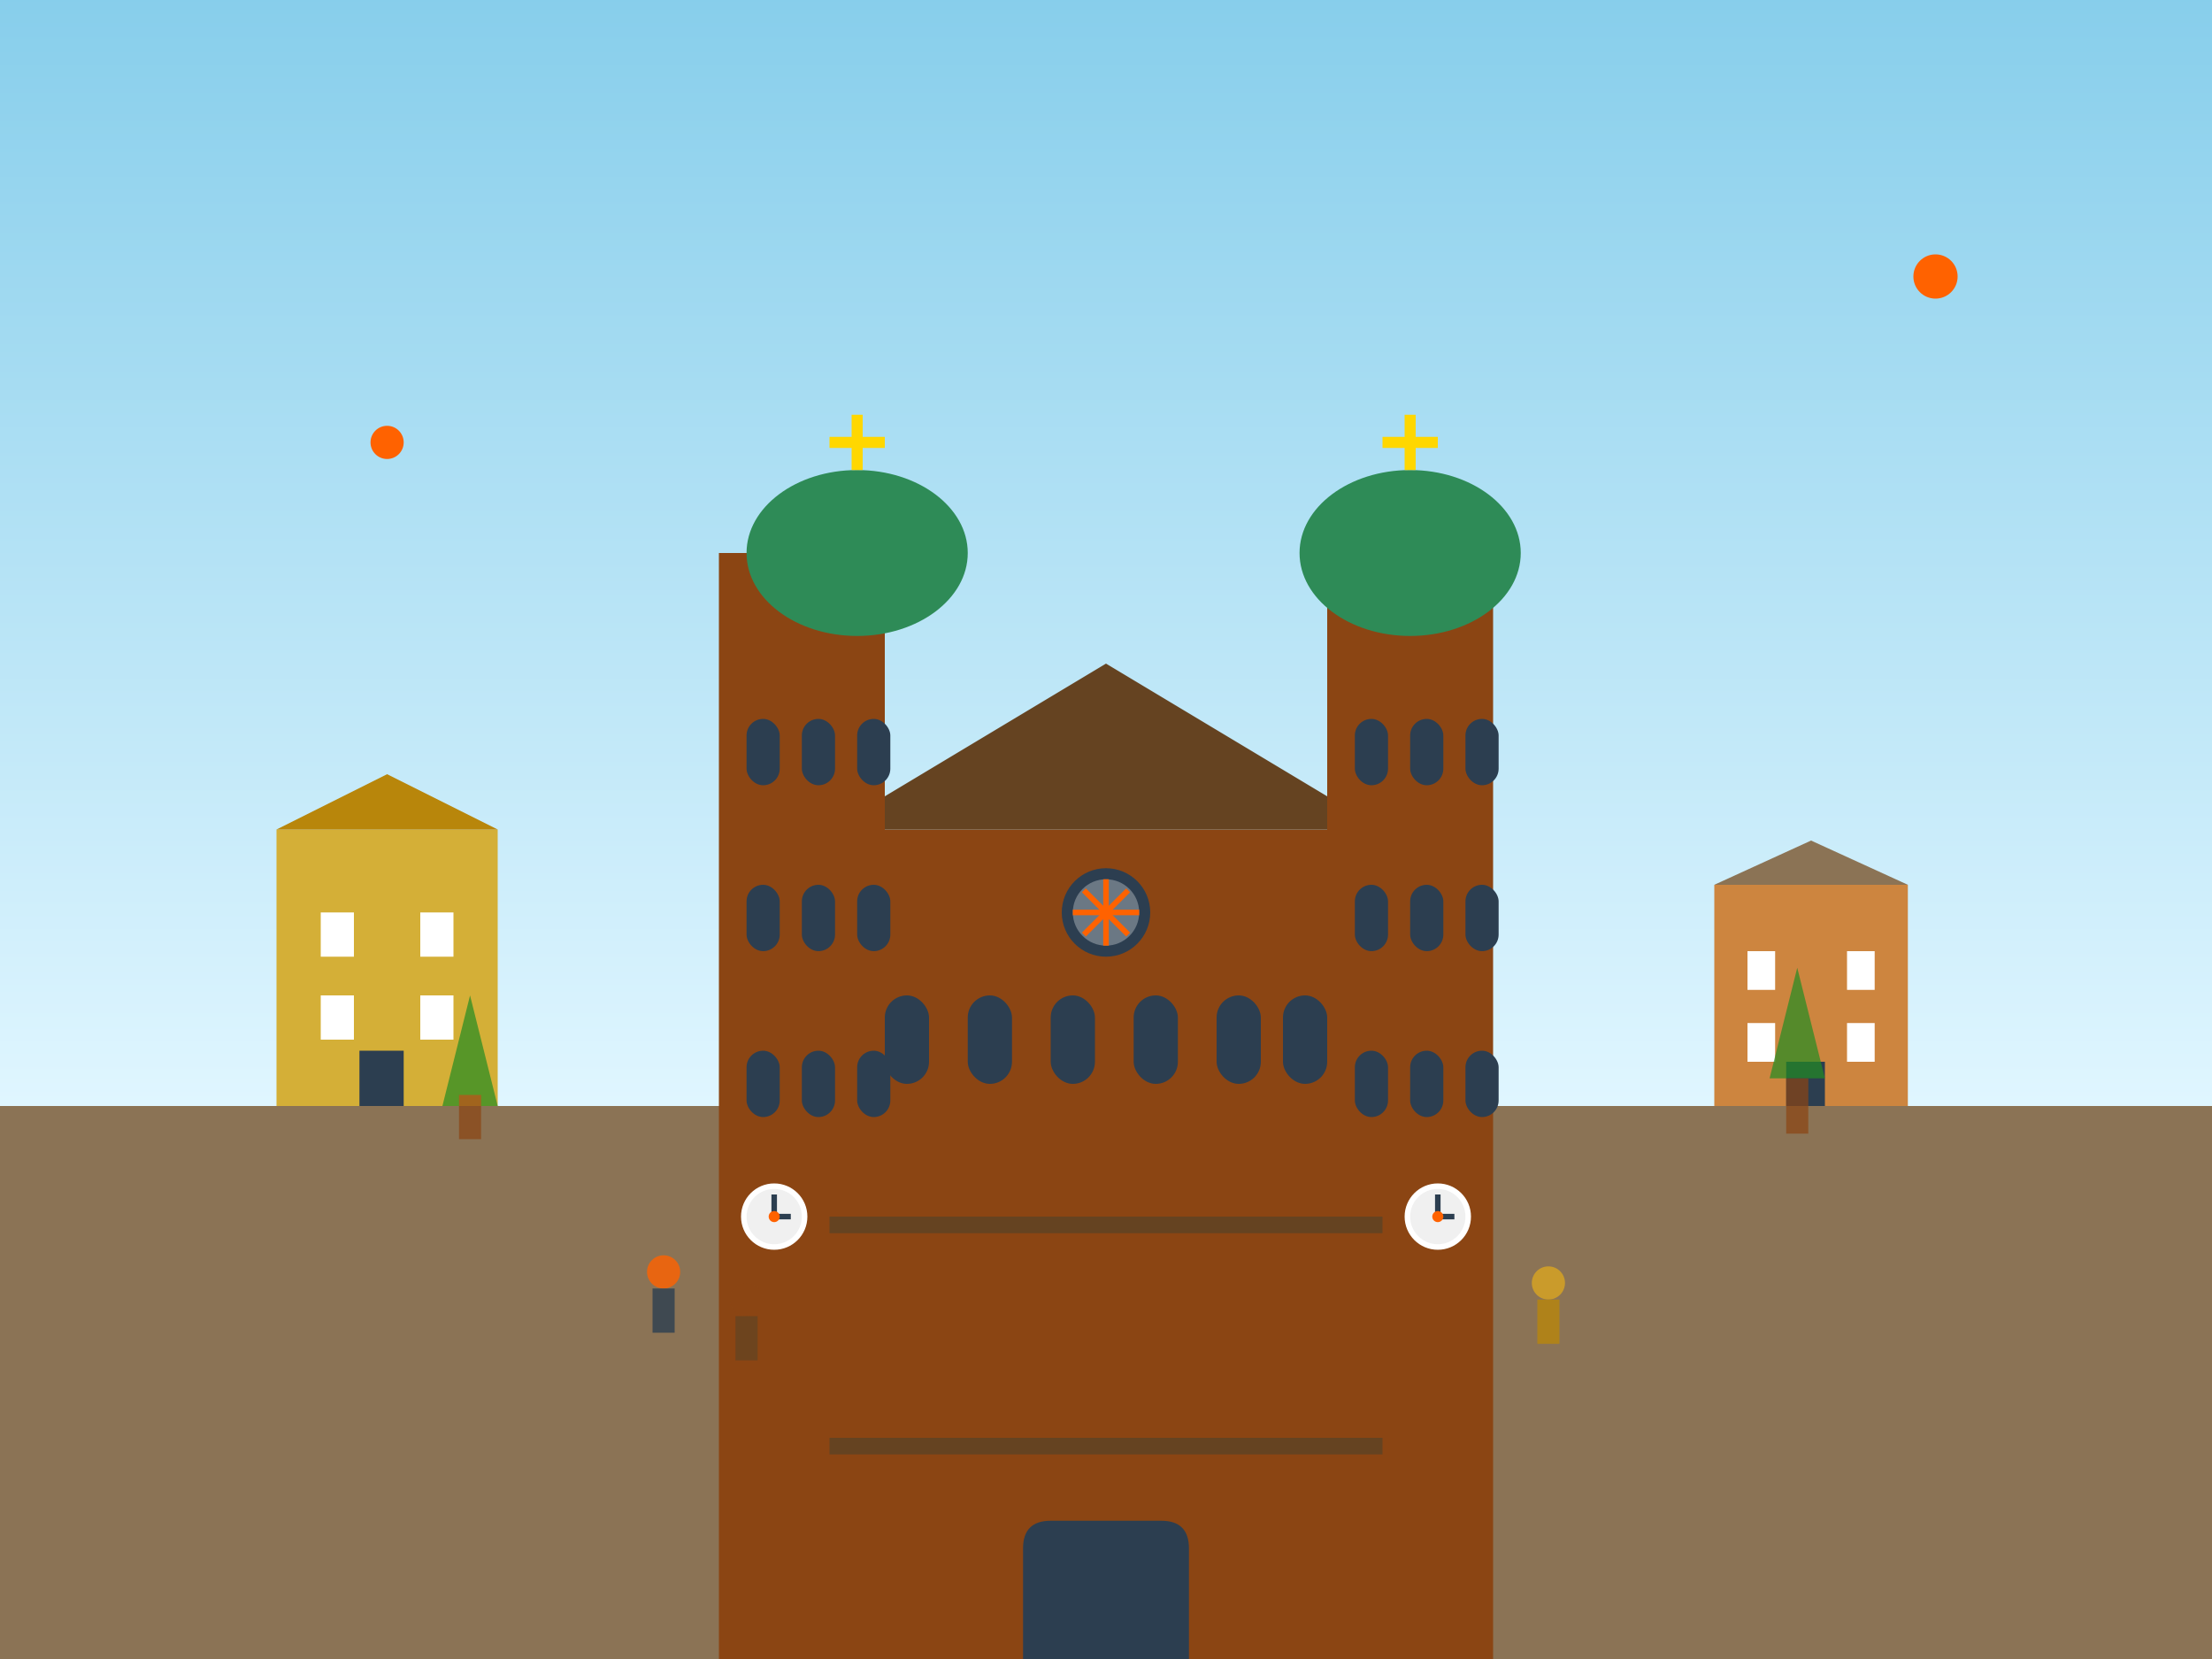 <svg width="400" height="300" viewBox="0 0 400 300" xmlns="http://www.w3.org/2000/svg">
  <rect x="0" y="0" width="400" height="300" fill="#333333" stroke="none"/>
  <!-- Sky background -->
  <defs>
    <linearGradient id="sky" x1="0%" y1="0%" x2="0%" y2="100%">
      <stop offset="0%" style="stop-color:#87ceeb"/>
      <stop offset="100%" style="stop-color:#e0f6ff"/>
    </linearGradient>
  </defs>
  
  <rect width="400" height="200" fill="url(#sky)"/>
  
  <!-- Ground -->
  <rect x="0" y="200" width="400" height="100" fill="#8b7355"/>
  
  <!-- Main church building -->
  <g transform="translate(150, 100)">
    <!-- Central nave -->
    <rect x="0" y="50" width="100" height="150" fill="#8b4513"/>
    
    <!-- Gothic roof -->
    <polygon points="0,50 50,20 100,50" fill="#654321"/>
    
    <!-- Left tower -->
    <rect x="-20" y="0" width="30" height="200" fill="#8b4513"/>
    
    <!-- Right tower -->
    <rect x="90" y="0" width="30" height="200" fill="#8b4513"/>
    
    <!-- Distinctive onion domes -->
    <ellipse cx="5" cy="0" rx="20" ry="15" fill="#2e8b57"/>
    <ellipse cx="105" cy="0" rx="20" ry="15" fill="#2e8b57"/>
    
    <!-- Cross on top of domes -->
    <line x1="5" y1="-15" x2="5" y2="-25" stroke="#ffd700" stroke-width="2"/>
    <line x1="0" y1="-20" x2="10" y2="-20" stroke="#ffd700" stroke-width="2"/>
    
    <line x1="105" y1="-15" x2="105" y2="-25" stroke="#ffd700" stroke-width="2"/>
    <line x1="100" y1="-20" x2="110" y2="-20" stroke="#ffd700" stroke-width="2"/>
    
    <!-- Tower windows -->
    <!-- Left tower -->
    <rect x="-15" y="30" width="6" height="12" fill="#2c3e50" rx="3"/>
    <rect x="-5" y="30" width="6" height="12" fill="#2c3e50" rx="3"/>
    <rect x="5" y="30" width="6" height="12" fill="#2c3e50" rx="3"/>
    
    <rect x="-15" y="60" width="6" height="12" fill="#2c3e50" rx="3"/>
    <rect x="-5" y="60" width="6" height="12" fill="#2c3e50" rx="3"/>
    <rect x="5" y="60" width="6" height="12" fill="#2c3e50" rx="3"/>
    
    <rect x="-15" y="90" width="6" height="12" fill="#2c3e50" rx="3"/>
    <rect x="-5" y="90" width="6" height="12" fill="#2c3e50" rx="3"/>
    <rect x="5" y="90" width="6" height="12" fill="#2c3e50" rx="3"/>
    
    <!-- Right tower -->
    <rect x="95" y="30" width="6" height="12" fill="#2c3e50" rx="3"/>
    <rect x="105" y="30" width="6" height="12" fill="#2c3e50" rx="3"/>
    <rect x="115" y="30" width="6" height="12" fill="#2c3e50" rx="3"/>
    
    <rect x="95" y="60" width="6" height="12" fill="#2c3e50" rx="3"/>
    <rect x="105" y="60" width="6" height="12" fill="#2c3e50" rx="3"/>
    <rect x="115" y="60" width="6" height="12" fill="#2c3e50" rx="3"/>
    
    <rect x="95" y="90" width="6" height="12" fill="#2c3e50" rx="3"/>
    <rect x="105" y="90" width="6" height="12" fill="#2c3e50" rx="3"/>
    <rect x="115" y="90" width="6" height="12" fill="#2c3e50" rx="3"/>
    
    <!-- Main church windows -->
    <rect x="10" y="80" width="8" height="16" fill="#2c3e50" rx="4"/>
    <rect x="25" y="80" width="8" height="16" fill="#2c3e50" rx="4"/>
    <rect x="40" y="80" width="8" height="16" fill="#2c3e50" rx="4"/>
    <rect x="55" y="80" width="8" height="16" fill="#2c3e50" rx="4"/>
    <rect x="70" y="80" width="8" height="16" fill="#2c3e50" rx="4"/>
    <rect x="82" y="80" width="8" height="16" fill="#2c3e50" rx="4"/>
    
    <!-- Rose window -->
    <circle cx="50" cy="65" r="8" fill="#2c3e50"/>
    <circle cx="50" cy="65" r="6" fill="white" opacity="0.3"/>
    <g transform="translate(50, 65)">
      <line x1="-6" y1="0" x2="6" y2="0" stroke="#ff6200" stroke-width="1"/>
      <line x1="0" y1="-6" x2="0" y2="6" stroke="#ff6200" stroke-width="1"/>
      <line x1="-4" y1="-4" x2="4" y2="4" stroke="#ff6200" stroke-width="1"/>
      <line x1="-4" y1="4" x2="4" y2="-4" stroke="#ff6200" stroke-width="1"/>
    </g>
    
    <!-- Main entrance -->
    <path d="M 35 200 L 35 180 Q 35 175 40 175 L 60 175 Q 65 175 65 180 L 65 200" fill="#2c3e50"/>
    
    <!-- Architectural details -->
    <rect x="0" y="120" width="100" height="3" fill="#654321"/>
    <rect x="0" y="160" width="100" height="3" fill="#654321"/>
    
    <!-- Clock -->
    <circle cx="-10" cy="120" r="6" fill="white"/>
    <circle cx="-10" cy="120" r="5" fill="#f0f0f0"/>
    <line x1="-10" y1="120" x2="-10" y2="116" stroke="#2c3e50" stroke-width="1"/>
    <line x1="-10" y1="120" x2="-7" y2="120" stroke="#2c3e50" stroke-width="1"/>
    <circle cx="-10" cy="120" r="1" fill="#ff6200"/>
    
    <circle cx="110" cy="120" r="6" fill="white"/>
    <circle cx="110" cy="120" r="5" fill="#f0f0f0"/>
    <line x1="110" y1="120" x2="110" y2="116" stroke="#2c3e50" stroke-width="1"/>
    <line x1="110" y1="120" x2="113" y2="120" stroke="#2c3e50" stroke-width="1"/>
    <circle cx="110" cy="120" r="1" fill="#ff6200"/>
  </g>
  
  <!-- Surrounding buildings -->
  <g transform="translate(50, 150)">
    <rect x="0" y="0" width="40" height="50" fill="#d4af37"/>
    <polygon points="0,0 20,-10 40,0" fill="#b8860b"/>
    <rect x="8" y="15" width="6" height="8" fill="white"/>
    <rect x="26" y="15" width="6" height="8" fill="white"/>
    <rect x="8" y="30" width="6" height="8" fill="white"/>
    <rect x="26" y="30" width="6" height="8" fill="white"/>
    <rect x="15" y="40" width="8" height="10" fill="#2c3e50"/>
  </g>
  
  <g transform="translate(310, 160)">
    <rect x="0" y="0" width="35" height="40" fill="#cd853f"/>
    <polygon points="0,0 17.5,-8 35,0" fill="#8b7355"/>
    <rect x="6" y="12" width="5" height="7" fill="white"/>
    <rect x="24" y="12" width="5" height="7" fill="white"/>
    <rect x="6" y="25" width="5" height="7" fill="white"/>
    <rect x="24" y="25" width="5" height="7" fill="white"/>
    <rect x="13" y="32" width="7" height="8" fill="#2c3e50"/>
  </g>
  
  <!-- Trees -->
  <g opacity="0.7">
    <polygon points="80,200 85,180 90,200" fill="#228b22"/>
    <rect x="83" y="198" width="4" height="8" fill="#8b4513"/>
    
    <polygon points="320,195 325,175 330,195" fill="#228b22"/>
    <rect x="323" y="195" width="4" height="10" fill="#8b4513"/>
  </g>
  
  <!-- People/tourists -->
  <g opacity="0.8">
    <circle cx="120" cy="230" r="3" fill="#ff6200"/>
    <rect x="118" y="233" width="4" height="8" fill="#2c3e50"/>
    
    <circle cx="135" cy="235" r="3" fill="#8b4513"/>
    <rect x="133" y="238" width="4" height="8" fill="#654321"/>
    
    <circle cx="280" cy="232" r="3" fill="#daa520"/>
    <rect x="278" y="235" width="4" height="8" fill="#b8860b"/>
  </g>
  
  <!-- Accent elements -->
  <circle cx="350" cy="50" r="4" fill="#ff6200"/>
  <circle cx="70" cy="80" r="3" fill="#ff6200"/>
</svg>
